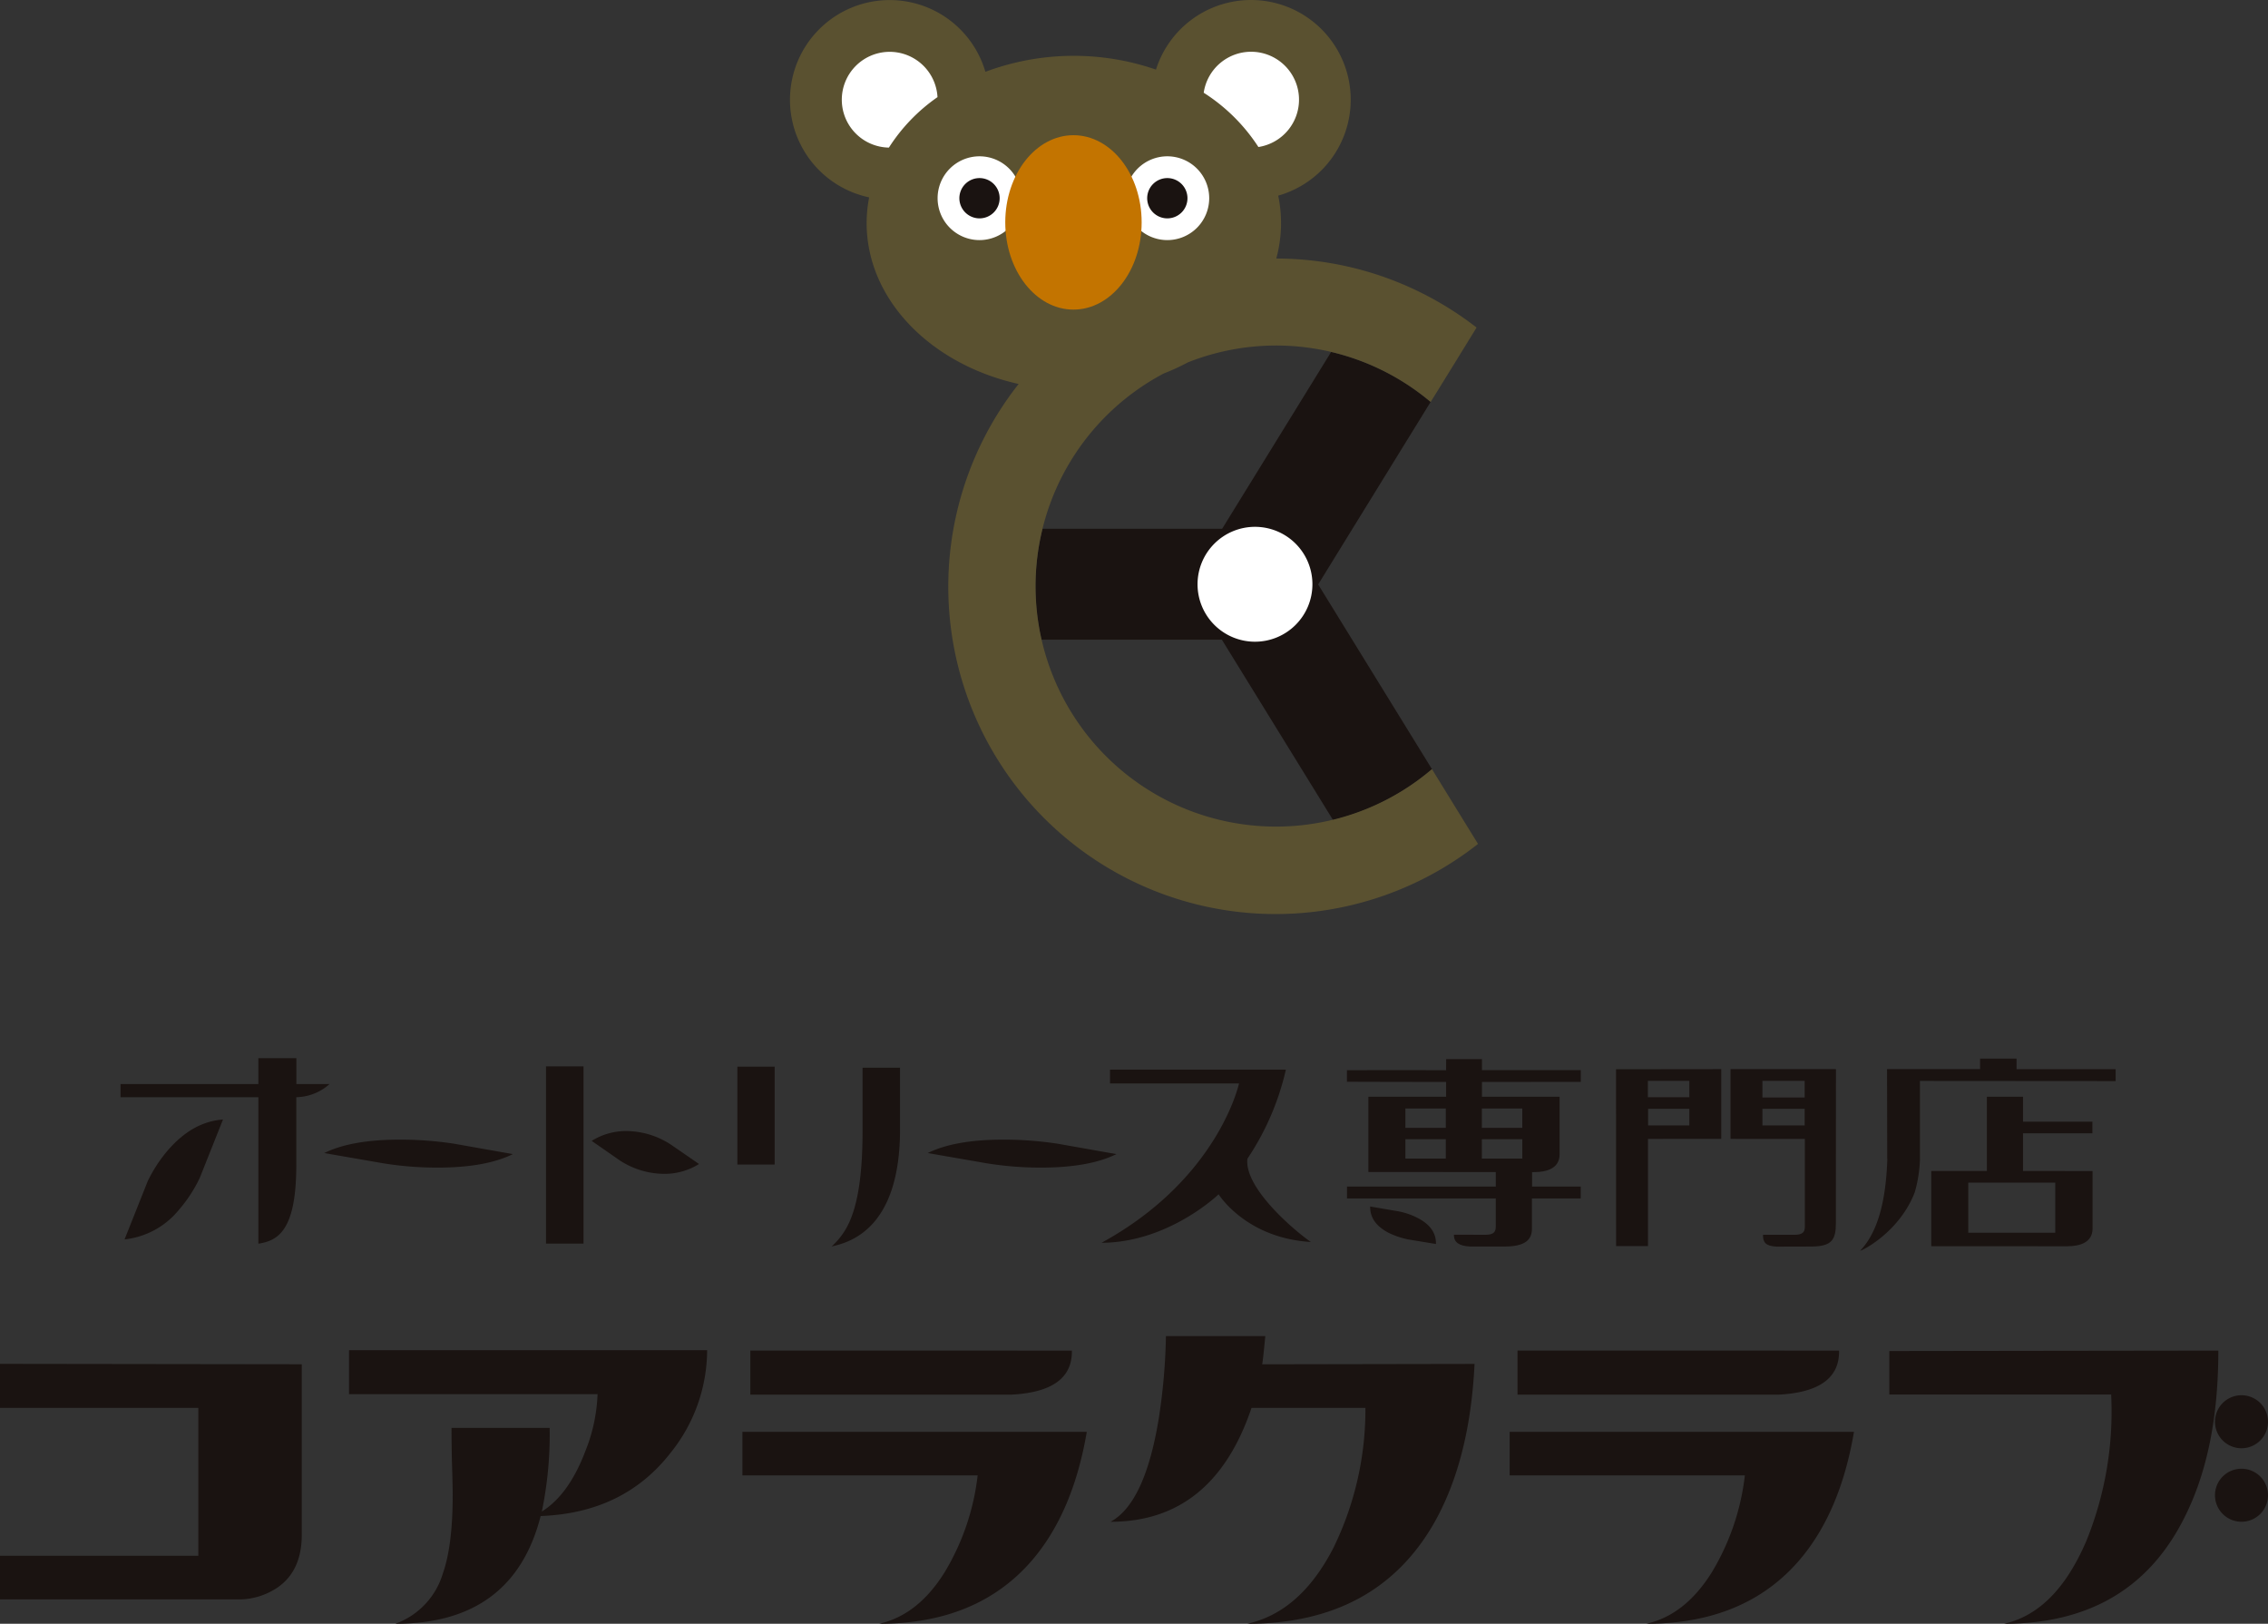 <svg xmlns="http://www.w3.org/2000/svg" width="343.256" height="245.738"><rect width="100%" height="100%" fill="#333333" stroke="none"/><g data-name="グループ 1512"><g data-name="グループ 1506"><g data-name="グループ 1490"><g data-name="グループ 1491" fill="#1a1311"><path data-name="パス 2997" d="M0 242.045v-6.6h30.019v-22.381H0v-6.662l45.674.062v25.782q0 6.119-4.575 8.551a10.523 10.523 0 01-4.514 1.247z"/><path data-name="パス 2998" d="M101.496 219.859q-7.074 9.106-19.67 9.573-4.163 16.308-21.987 16.3a11.609 11.609 0 007.188-7.618q1.487-4.219 1.486-11.842 0-1.6-.12-5.235-.061-3.266-.058-4.937H83.19a57.624 57.624 0 01-1.185 12.65q4.093-2.554 6.593-9.151a25.547 25.547 0 001.841-8.609H52.823v-6.659h54.2a24.851 24.851 0 01-5.527 15.526"/><path data-name="パス 2999" d="M153.078 211.061h-39.519v-6.673l48.666.006q.119 6.187-9.148 6.667m11.406 5.627q-2.085 12.239-8.321 19.484-8.258 9.561-23.113 9.563 5.884-1.312 9.923-7.8a36.388 36.388 0 004.993-14.653h-35.6v-6.594z"/><path data-name="パス 3000" d="M223.17 206.413q-.717 14.689-6.237 24.273-8.74 15.047-28.17 15.051 8.081-1.788 13.075-11.546a47.588 47.588 0 004.814-21.127h-17.236q-5.821 17.233-21.331 17.238 5.228-2.855 7.309-15.749a90.759 90.759 0 001.068-12.354H191.5q-.36 3.794-.476 4.271z"/><path data-name="パス 3001" d="M269.186 211.061h-39.514v-6.673l48.666.006q.119 6.187-9.152 6.667m11.408 5.627q-2.076 12.239-8.315 19.484-8.265 9.561-23.119 9.563 5.884-1.312 9.926-7.8a36.411 36.411 0 004.995-14.653h-35.6v-6.594z"/><path data-name="パス 3002" d="M335.74 204.394q0 15.113-5.11 25.223-8.022 16.115-27.334 16.119 7.845-1.73 12.477-12.556a52.067 52.067 0 003.746-22.135h-33.574v-6.584z"/><path data-name="パス 3003" d="M343.256 215.156a4.012 4.012 0 11-4.011-4.006 4.013 4.013 0 014.011 4.006"/><path data-name="パス 3004" d="M343.256 226.286a4.012 4.012 0 11-4.011-4.013 4.01 4.01 0 014.011 4.013"/><path data-name="パス 3005" d="M30.24 178.245l3.51-8.822c-3.032.23-5.712 1.7-8.173 4.463a21.378 21.378 0 00-3.22 4.873l-3.505 8.807a12.282 12.282 0 008.212-4.459 21.4 21.4 0 003.177-4.861"/><path data-name="パス 3006" d="M44.844 176.309v-10.262a7.726 7.726 0 005.028-1.986h-5.013v-3.923h-5.756v3.922H18.245v1.994h20.86v22.164c2.96-.456 5.739-1.969 5.739-11.909"/><path data-name="パス 3007" d="M94.792 171.171a9.754 9.754 0 00-5.241 1.488l4.2 2.92a12.405 12.405 0 006.774 2.067 9.838 9.838 0 005.272-1.488l-4.235-2.917a12.379 12.379 0 00-6.774-2.07"/><path data-name="長方形 769" d="M82.636 161.382h5.68v26.822h-5.68z"/><path data-name="パス 3008" d="M136.215 170.928v-9.342h-5.67v9.585c0 6.131-.62 10.553-1.885 13.523a11.045 11.045 0 01-2.8 3.946c2.422-.573 10.357-2.353 10.357-17.712"/><path data-name="長方形 770" d="M111.601 161.427h5.642v14.813h-5.642z"/><path data-name="パス 3009" d="M60.45 172.47c-4.835 0-8.646.682-11.381 2.03l8.825 1.532a50.936 50.936 0 008.34.669c4.839 0 8.653-.685 11.384-2.042l-8.838-1.565a54.472 54.472 0 00-8.33-.627"/><path data-name="パス 3010" d="M151.791 172.47c-4.835 0-8.651.682-11.381 2.03l8.822 1.532a50.938 50.938 0 008.332.669c4.838 0 8.657-.685 11.4-2.042l-8.842-1.565a54.533 54.533 0 00-8.33-.627"/><path data-name="パス 3011" d="M217.324 188.261l-4.213-.691a12.555 12.555 0 01-2.911-.981q-2.874-1.478-2.828-4l4.215.718a10.751 10.751 0 012.906.981q2.9 1.471 2.831 3.972"/><path data-name="パス 3012" d="M239.249 163.725v-1.771c-.1-.008-14.955 0-14.955 0v-1.667h-5.42c-.011 1.362-.011 1.533-.011 1.673 0 0-14.857-.017-15.006 0v1.75c.146.02 15.006.028 15.006.028v2.244h-11.761v11.383c2.344 0 12.628.006 19.282.011v2.2h-22.52v1.79h22.515v4.251c0 .8-.282 1.25-1.564 1.25l-4.765-.009c-.034 1.135.773 1.7 2.423 1.787h5.222c3.122 0 4.159-1.01 4.159-2.7v-4.581h7.389v-1.79h-7.4.031v-2.193h.325c1.964 0 3.843-.6 3.843-2.69v-8.709h-11.748v-2.244s14.854-.006 14.955-.012m-20.428 11.612h-6.122v-2.935h6.122zm0-4.652h-6.122v-2.932h6.122zm5.456 1.718h6.122v2.934h-6.122zm6.12-1.718h-6.123v-2.932h6.123z"/><path data-name="パス 3013" d="M277.868 161.819v-.019h-15.957v10.555c4.371 0 9 0 11.249.006v13.263c0 .8-.285 1.247-1.567 1.247h-4.763c-.034 1.136.4 1.709 2.048 1.79l5.222-.014c3.121 0 3.757-1 3.757-3.529zm-4.736 8.5h-6.393v-2.517h6.393zm0-4.229h-6.393v-2.52h6.393z"/><path data-name="パス 3014" d="M244.592 188.579h4.824v-16.222c2.249 0 6.724 0 11.09-.006V161.8l-15.923.019zm11.084-18.264h-6.239v-2.513h6.239zm0-4.265h-6.277v-2.48h6.277z"/><path data-name="パス 3015" d="M306.182 177.214v-5.706h10.5v-1.757h-10.5v-3.77h-5.474v11.233h-8.419v11.38l20.571.012c1.964 0 3.843-.591 3.843-2.688v-8.7zm4.874 9.348h-13.164v-7.58h13.164z"/><path data-name="パス 3016" d="M320.198 163.607v-1.8h-15V160.2h-5.519v1.6h-14.081s.03 12.7.03 13.6h.017c-.17 4.674-.892 10.5-4.089 13.847-.31.321 5.859-2.532 8.251-8.846a20.671 20.671 0 00.778-5h-.009v-11.816z"/><path data-name="パス 3017" d="M188.793 175.356a40.211 40.211 0 005.824-13.489h-26.618v2.1h19.522s-3.107 14.436-20.812 24.115c10.2-.05 17.726-7.342 17.726-7.342s4.091 6.631 13.968 7.219c-1.877-1.244-10.153-8-9.61-12.6"/></g></g></g><g data-name="グループ 1507"><path data-name="パス 3076" d="M184.973 80.016h-27.188a36.089 36.089 0 00-.159 16.79h27.3l16.828 27.3a36.429 36.429 0 0014.97-7.706l-17.223-27.953 17.02-27.618a36.346 36.346 0 00-15.054-7.571z" fill="#1a1311"/><path data-name="パス 3077" d="M216.726 116.4a36.391 36.391 0 11-40.582-59.885 33.571 33.571 0 003.649-1.678 36.274 36.274 0 0136.729 5.992c.019.022 6.954-11.26 6.954-11.26a50.174 50.174 0 00-9.471-5.793 49.281 49.281 0 00-20.844-4.65 20.342 20.342 0 00.293-9.519 15.089 15.089 0 10-18.5-19.073 38.161 38.161 0 00-25.816.334 15.091 15.091 0 10-17.593 19 20.362 20.362 0 00-.383 3.87c0 11.631 9.743 21.423 23.006 24.372a49.536 49.536 0 0069.527 69.608z" fill="#5a5130"/><path data-name="パス 3078" d="M190.458 22.248a7.25 7.25 0 10-8.279-8.212 27.384 27.384 0 018.279 8.212" fill="#fff"/><path data-name="パス 3079" d="M141.888 14.7a7.247 7.247 0 10-7.356 7.637 26.97 26.97 0 017.356-7.637" fill="#fff"/><path data-name="パス 3080" d="M141.904 30.003a6.34 6.34 0 106.341-6.348 6.343 6.343 0 00-6.341 6.348" fill="#fff"/><path data-name="パス 3081" d="M145.198 30.003a3.048 3.048 0 113.048 3.044 3.054 3.054 0 01-3.048-3.043" fill="#1a1311"/><path data-name="パス 3082" d="M170.33 30.003a6.34 6.34 0 106.337-6.348 6.341 6.341 0 00-6.337 6.348" fill="#fff"/><path data-name="パス 3083" d="M173.624 30.003a3.048 3.048 0 113.043 3.044 3.052 3.052 0 01-3.043-3.043" fill="#1a1311"/><path data-name="パス 3084" d="M172.786 33.655c0 7.292-4.622 13.2-10.32 13.2s-10.322-5.909-10.322-13.2 4.621-13.194 10.322-13.194 10.32 5.9 10.32 13.194" fill="#c37400"/><path data-name="パス 3085" d="M198.631 88.417a8.693 8.693 0 11-8.691-8.688 8.688 8.688 0 018.691 8.688" fill="#fff"/></g></g></svg>